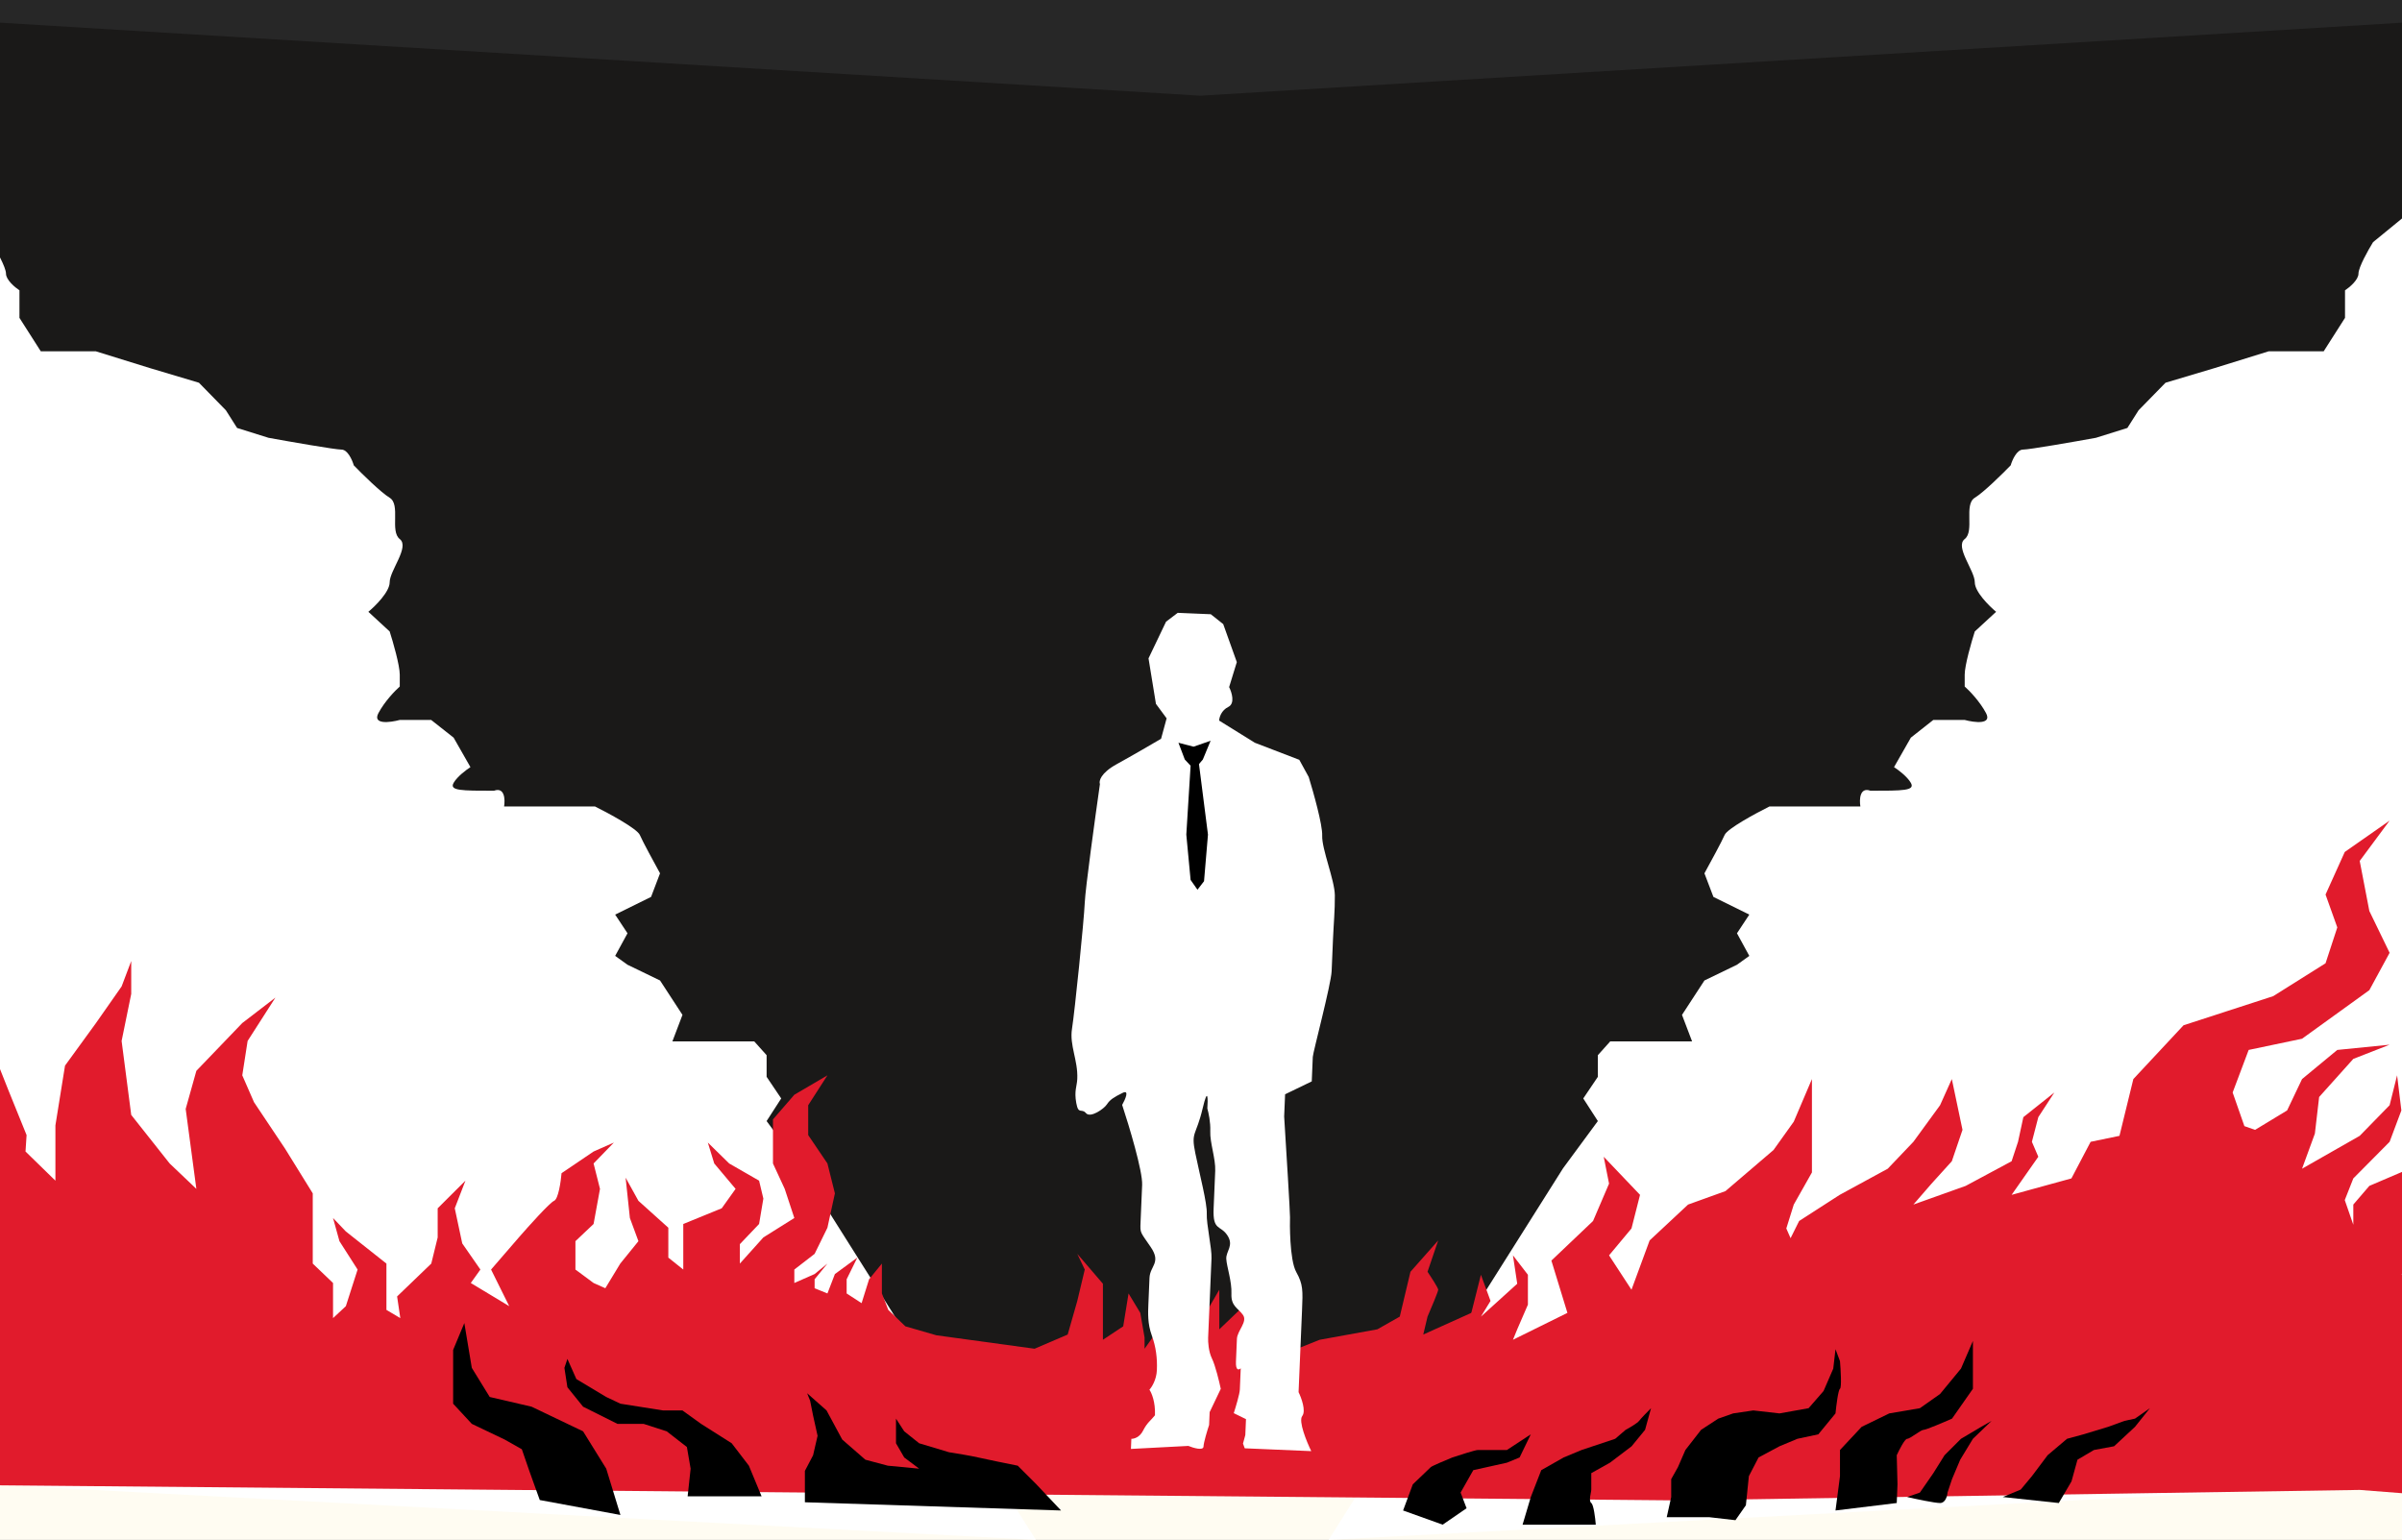 <?xml version="1.0" encoding="UTF-8"?> <svg xmlns="http://www.w3.org/2000/svg" width="1920" height="1231" viewBox="0 0 1920 1231" fill="none"><rect x="0" y="0" width="1920" height="1231" fill="#808080" stroke="none"/><g clip-path="url(#clip0_523_1861)"><rect width="1920" height="1231" fill="#FFFCF2"></rect><rect x="-162" y="11" width="2339" height="1143" fill="#1A1918"></rect><path d="M612.779 896.196L640.578 933.921L828 1231L-136 1179.91L-124.342 171.575L-41.842 159L-33.771 171.575L-6.869 193.581C-2.983 199.868 4.789 213.7 4.789 218.73C4.789 223.76 11.963 229.733 15.55 232.091V254.097L32.588 280.818H65.767H76.528L119.572 294.179L159.029 305.968L180.551 327.974L189.518 342.12L214.627 349.979C231.964 353.123 267.894 359.411 272.915 359.411C277.937 359.411 281.584 367.794 282.78 371.985C289.356 378.797 304.303 393.52 311.475 397.921C320.441 403.422 311.475 424.642 319.547 430.93C327.62 437.217 311.475 456.079 311.475 465.51C311.475 473.055 300.117 484.372 294.437 489.088L311.475 504.806C314.166 513.19 319.547 531.842 319.547 539.387V548.818C315.96 551.962 307.531 560.607 302.509 570.038C297.488 579.469 311.776 577.635 319.547 575.54H344.656L362.588 589.686L376.042 613.264C372.753 615.36 365.457 620.809 362.588 625.839C359.001 632.126 368.864 632.126 394.866 632.126H394.871C403.479 628.982 403.838 639.199 402.941 644.701H424.463H444.191H475.578C486.637 650.202 509.295 662.462 511.447 667.492C513.599 672.522 523.105 690.022 527.589 698.143L520.415 717.006L491.719 731.152L501.583 746.085L491.719 764.161L501.583 771.234L527.589 783.809L545.524 811.316L537.453 832.536H602.915L612.779 843.539V860.83L624.437 878.12L612.779 896.196Z" fill="white"></path><path d="M1277.22 896.196L1249.42 933.921L1062 1231L2026 1179.91L2014.34 171.575L1931.84 159L1923.77 171.575L1896.87 193.581C1892.98 199.868 1885.21 213.7 1885.21 218.73C1885.21 223.76 1878.04 229.733 1874.45 232.091V254.097L1857.41 280.818H1824.23H1813.47L1770.43 294.179L1730.97 305.968L1709.45 327.974L1700.48 342.12L1675.37 349.979C1658.04 353.123 1622.11 359.411 1617.08 359.411C1612.06 359.411 1608.42 367.794 1607.22 371.985C1600.64 378.797 1585.7 393.52 1578.52 397.921C1569.56 403.422 1578.52 424.642 1570.45 430.93C1562.38 437.217 1578.52 456.079 1578.52 465.51C1578.52 473.055 1589.88 484.372 1595.56 489.088L1578.52 504.806C1575.83 513.19 1570.45 531.842 1570.45 539.387V548.818C1574.04 551.962 1582.47 560.607 1587.49 570.038C1592.51 579.469 1578.22 577.635 1570.45 575.54H1545.34L1527.41 589.686L1513.96 613.264C1517.25 615.36 1524.54 620.809 1527.41 625.839C1531 632.126 1521.14 632.126 1495.13 632.126H1495.13C1486.52 628.982 1486.16 639.199 1487.06 644.701H1465.54H1445.81H1414.42C1403.36 650.202 1380.7 662.462 1378.55 667.492C1376.4 672.522 1366.9 690.022 1362.41 698.143L1369.59 717.006L1398.28 731.152L1388.42 746.085L1398.28 764.161L1388.42 771.234L1362.41 783.809L1344.48 811.316L1352.55 832.536H1287.08L1277.22 843.539V860.83L1265.56 878.12L1277.22 896.196Z" fill="white"></path><path d="M1118.88 1052.53L1100.96 1062.68L1054.87 1071.04L1036.94 1078.2L1032.68 1064.47L1021.58 1047.15L1015.61 1062.68L1001.1 1078.2V1064.47L1003.66 1047.15L990.854 1026.25V1047.15L974.636 1062.68V1052.53V1031.03L965.248 1047.15L952.445 1069.25L944.763 1057.3L938.788 1031.03L944.763 1010.13L929.4 1035.8L925.985 1062.68L914.89 1078.2V1069.25L911.475 1049.54L902.087 1034.01L897.819 1060.29L881.602 1071.04V1047.15V1026.25L861.117 1002.36L867.092 1014.9L861.117 1039.98L853.436 1066.86L826.976 1078.2L748.452 1067.45L723.699 1060.29L710.043 1047.15L704.922 1034.01V1010.13L694.679 1022.67L688.705 1041.78L676.755 1034.01V1022.67L685.291 1005.35L667.367 1018.49L661.392 1034.01L651.15 1029.83V1022.67L661.392 1010.13L651.15 1018.49L634.932 1025.65V1014.9L651.15 1002.36L661.392 981.461L667.367 953.991L661.392 930.104L646.028 907.411V883.524L661.392 859.637L634.932 875.164L617.862 894.871V930.104L627.251 950.408L634.932 973.698L610.18 989.225L591.403 1010.13V994.599L606.766 978.476L610.18 958.172L606.766 943.839L582.867 930.104L565.797 913.383L570.918 930.104L587.989 950.408L576.893 965.935L546.166 978.476V992.211V1014.9L534.216 1005.35V981.461L510.318 959.963L500.075 941.451L503.489 973.698L510.318 992.211L495.807 1010.13L483.858 1029.83L474.469 1025.65L459.959 1014.9V992.211L474.469 978.476L479.591 950.408L474.469 930.104L490.686 913.383L474.469 920.549L448.864 937.868C448.294 944.636 446.303 958.53 442.889 959.963C439.475 961.396 422.689 980.068 414.722 989.225L392.531 1014.9L407.041 1044.17L376.314 1025.65L383.995 1014.9L369.485 994.002L363.511 965.935L372.046 943.839L349.854 965.935V989.225L344.733 1010.13L317.42 1036.4L319.981 1053.72L308.885 1047.15V1034.01V1010.13L276.451 984.447L266.209 973.698L271.33 992.211L285.84 1014.9L276.451 1044.17L266.209 1053.72V1025.65L249.992 1010.13V984.447V953.991L227.8 918.161L203.048 881.136L193.659 859.637L197.926 832.167L220.118 797.531L193.659 817.835L156.957 856.054L148.422 886.51L156.957 950.408L135.619 930.104L104.892 891.288L97.21 832.167L104.892 794.545V768.269L97.21 788.573L76.725 817.835L51.973 851.874L44.291 899.648V943.839L20.393 920.549L21.246 907.411L6.736 871.581L-6.067 839.333L-30.819 817.835L-82.031 790.962L-63.253 808.28L-49.597 829.181L-40.208 862.623V899.648L-63.253 948.02L-67.521 989.225L-76.056 978.476L-88.005 943.839L-82.031 918.161L-99.101 875.164L-117.025 851.874L-110.197 881.136V913.383L-123 934.284V1186.29L1339.95 1199.43L1886.2 1191.07L2078.25 1206L2103 1013.71L2050.93 1011.32L2025.33 1026.25L2017.65 1039.98L1972.41 1052.53L1983.51 1042.37L1998.87 1026.25V1007.74L1991.19 988.03L2013.38 976.087L2037.28 965.935L2006.55 968.921L1979.24 976.087L1972.41 999.974L1958.75 1011.32L1919.49 1019.08L1939.98 999.974V979.073L1953.63 959.366L1986.92 934.284L1994.6 893.079L2017.65 859.637L2071.42 862.623L2082.52 824.404L2037.28 819.626L2006.55 830.376L1979.24 841.722L1963.02 873.372V903.231L1939.98 928.313L1893.89 948.02L1881.08 962.949V979.073L1874.25 959.366L1881.08 942.048L1910.1 912.786L1919.49 887.705L1916.08 859.637L1910.1 883.524L1886.2 908.009L1840.11 934.284L1850.36 906.217L1853.77 876.955L1881.08 846.499L1910.1 835.153L1868.28 839.333L1840.11 862.623L1828.16 887.705L1802.56 903.231L1794.02 900.245L1784.63 873.372L1797.44 839.333L1840.11 830.376L1893.89 791.559L1910.1 761.7L1893.89 728.258L1886.2 688.248L1910.1 656L1874.25 681.081L1858.89 715.121L1868.28 741.396L1858.89 770.061L1817.07 796.337L1745.37 819.626L1705.26 862.623L1694.16 908.009L1671.11 912.786L1655.75 942.048L1607.95 955.186L1629.29 924.73L1624.17 912.786L1629.29 893.079L1642.1 873.372L1617.34 893.079L1613.08 912.786L1607.95 928.313L1571.25 948.02L1529.43 962.949L1543.94 946.228L1560.16 928.313L1568.69 903.231L1560.16 862.623L1550.77 883.524L1529.43 912.786L1508.94 934.284L1470.54 955.186L1438.1 976.087L1431.27 989.822L1427.86 982.059L1433.83 962.949L1448.34 937.27V893.079V862.623L1433.83 896.662L1417.62 919.355L1379.21 952.2L1349.34 962.949L1318.61 991.613L1304.1 1031.03L1286.17 1003.56L1304.1 982.059L1310.93 955.186L1281.91 924.73L1286.17 946.228L1273.37 976.087L1240.08 1007.74L1252.89 1049.54L1209.36 1071.04L1212.77 1062.68L1221.31 1042.97V1019.08L1209.36 1003.56L1212.77 1026.25L1183.75 1052.53L1191.43 1039.98L1183.75 1019.08L1176.07 1049.54L1137.66 1066.86L1141.07 1052.53C1143.92 1045.96 1149.61 1032.46 1149.61 1031.03C1149.61 1029.59 1143.92 1020.88 1141.07 1016.69L1149.61 991.613L1127.42 1016.69L1118.88 1052.53Z" fill="#E11B2C"></path><path d="M466.078 1144.23L484.584 1174.08L495.926 1211.09L431.454 1199.15L423.097 1175.87L417.127 1158.56L403.397 1150.8L377.131 1138.26L362.207 1122.14V1102.44V1079.16L371.161 1057.67L377.131 1093.49L391.458 1116.77L424.888 1124.53L466.078 1144.23Z" fill="black"></path><path d="M460.705 1102.44L453.542 1086.33L451.154 1093.49L453.542 1109.01L466.078 1124.53L493.538 1138.26H514.432L532.938 1144.23L549.056 1156.77L552.04 1174.08L549.653 1196.17H608.752L598.603 1171.69L584.873 1153.78L560.398 1138.26L545.474 1127.52H529.953L495.926 1122.14L484.584 1116.77L460.705 1102.44Z" fill="black"></path><path d="M660.687 1127.52L645.166 1113.79L647.554 1119.76L649.942 1131.69L653.524 1147.81L649.942 1163.33L643.375 1175.87V1200.94L848.133 1207.51L828.433 1186.62L813.509 1171.69C805.549 1170.1 788.078 1166.56 781.87 1165.12C775.662 1163.69 763.762 1161.74 758.589 1160.95L734.71 1153.78L722.771 1144.23L716.204 1134.08V1153.78L722.771 1165.12L734.71 1174.08L709.638 1171.69L691.729 1166.92L673.223 1150.8L660.687 1127.52Z" fill="black"></path><path d="M1204.52 1159.16L1223.62 1146.62L1214.67 1165.12L1204.52 1169.3L1177.65 1175.27L1167.51 1193.18L1172.28 1205.72L1153.18 1218.85L1121.54 1207.51L1129.3 1186.62C1133.68 1182.44 1142.67 1173.84 1143.63 1172.89C1144.58 1171.93 1155.57 1167.31 1160.94 1165.12C1166.91 1163.13 1179.33 1159.16 1181.24 1159.16H1204.52Z" fill="black"></path><path d="M1231.98 1175.27L1223.62 1196.76L1217.05 1218.85H1231.98H1275.56C1275.16 1213.68 1273.88 1202.97 1271.97 1201.54C1269.59 1199.75 1271.97 1193.18 1271.97 1190.79V1177.66L1286.9 1169.3L1304.21 1156.17L1314.96 1143.04L1319.73 1125.73C1317.14 1128.31 1311.61 1133.96 1310.18 1135.87C1308.75 1137.78 1302.42 1141.45 1299.43 1143.04L1291.08 1150.2L1264.21 1159.16L1249.89 1165.12L1231.98 1175.27Z" fill="black"></path><path d="M1405.69 1165.12L1397.93 1180.05L1395.55 1203.33L1387.19 1215.27L1366.29 1212.88H1332.27L1335.85 1196.76V1182.44L1341.22 1172.89L1347.19 1159.16L1359.73 1143.04L1373.46 1134.08L1385.4 1129.9L1401.51 1127.52L1422.41 1129.9L1445.69 1125.73L1457.63 1112L1465.39 1094.09L1467.18 1078.57L1470.76 1088.12C1471.36 1095.08 1472.19 1109.25 1470.76 1110.2C1469.33 1111.16 1467.78 1123.74 1467.18 1129.9L1453.45 1146.62L1436.74 1150.2L1422.41 1156.17L1405.69 1165.12Z" fill="black"></path><path d="M1516.13 1163.33L1516.73 1186.62L1516.13 1201.54L1467.18 1207.51L1470.76 1180.05V1159.16L1488.07 1140.65L1510.16 1129.9L1534.64 1125.73L1550.75 1114.38L1567.47 1094.09L1577.02 1072V1088.12V1110.2L1560.31 1134.08C1553.54 1137.07 1539.53 1143.04 1537.62 1143.04C1535.23 1143.04 1526.88 1150.2 1524.49 1150.2C1522.58 1150.2 1518.12 1158.96 1516.13 1163.33Z" fill="black"></path><path d="M1554.34 1163.33L1545.38 1177.66L1534.64 1193.18L1524.49 1196.76C1531.45 1198.36 1546.46 1201.54 1550.75 1201.54C1555.05 1201.54 1556.53 1195.97 1556.72 1193.18L1560.31 1182.44L1566.87 1166.92L1577.02 1150.2L1591.95 1135.87L1583.59 1140.65L1567.47 1150.2L1554.34 1163.33Z" fill="black"></path><path d="M1615.23 1190.79L1600.9 1196.76L1645.67 1201.54L1655.82 1184.23L1660.6 1166.92L1673.73 1159.16L1689.85 1156.17L1706.56 1140.65L1718.5 1125.73L1706.56 1134.08L1698.2 1135.87L1685.07 1140.65L1665.37 1146.62L1652.24 1150.2L1636.72 1163.33L1624.18 1180.05L1615.23 1190.79Z" fill="black"></path><rect x="-107" y="-781" width="2063" height="798" fill="#272727"></rect><path d="M-117 11H2037.5L959.5 76.5L-117 11Z" fill="#272727"></path><path d="M977.769 498.931L988.628 529.294L982.485 549.279C984.593 553.417 987.41 562.383 981.812 565.135C976.213 567.888 974.602 573.55 974.496 576.038L1003.02 593.757L1038.57 607.413L1046.09 621.126C1049.83 633.224 1057.23 659.536 1056.87 667.993C1056.42 678.564 1066.88 703.614 1066.99 715.766C1067.1 727.918 1066 739.084 1065.53 750.277L1064.42 776.394C1063.97 786.965 1049.52 841.171 1049.36 844.902L1048.53 864.489L1027.22 874.798L1026.47 892.52C1028.08 918.129 1031.28 970.094 1031.15 973.079C1030.99 976.81 1030.64 1007.01 1036.14 1016.9C1041.64 1026.79 1041.44 1031.45 1040.74 1047.93L1037.99 1112.91C1040.28 1117.57 1044.08 1127.93 1040.91 1132.03C1037.75 1136.13 1044.41 1152.43 1048.13 1160.06L1015.17 1158.66L994.965 1157.8L993.569 1154.01L995.414 1147.23L995.955 1134.48L986.191 1129.71C987.745 1124.9 990.89 1114.4 991.038 1110.92L991.763 1093.82C990.355 1095.21 987.619 1096.07 987.946 1088.36L988.711 1070.33C988.989 1063.8 997.389 1056.68 993.572 1051.22C989.754 1045.76 983.899 1044.27 984.322 1034.32C984.744 1024.37 980.569 1012.67 980.211 1006.42C979.853 1000.18 986.58 995.793 981.016 987.459C975.452 979.124 969.32 984.159 970.085 966.126L971.366 935.967C971.775 926.329 967.03 913.357 967.413 904.341C967.719 897.128 965.978 889.225 965.069 886.176C965.598 878.619 965.591 868.008 961.338 886.018C956.022 908.529 951.841 904.303 955.455 921.899C959.068 939.495 964.972 961.86 964.615 970.254C964.259 978.649 968.739 997.839 968.396 1005.92L967.222 1033.59L965.704 1069.35C965.567 1072.56 965.982 1080.39 968.735 1085.99C971.487 1091.58 974.594 1104.51 975.803 1110.27L966.913 1128.89L966.478 1139.15C965.05 1143.45 962.156 1152.92 962.009 1156.4C961.861 1159.89 953.863 1157.51 949.883 1155.89L903.993 1158.3L904.337 1150.22C906.306 1150.3 910.924 1149.13 913.643 1143.76C917.043 1137.05 919.907 1135.62 923.201 1131.4C923.655 1120.7 920.438 1113.32 918.773 1110.96C920.623 1108.96 924.405 1103.04 924.732 1095.33C925.141 1085.69 923.969 1076.61 920.621 1067.44C917.273 1058.26 917.642 1049.55 917.933 1042.71L918.83 1021.57C919.239 1011.93 928.374 1009.52 919.873 997.011C911.371 984.502 911.305 986.057 911.688 977.04L912.955 947.193C913.419 936.249 902.498 900.028 896.979 883.286C899.448 878.926 902.987 870.895 897.388 873.647C890.39 877.088 887.188 879.132 884.853 882.771C882.519 886.409 871.604 894.045 868.045 889.844C864.486 885.644 862.058 891.459 860.291 881.728C858.524 871.998 860.859 868.359 861.109 862.452C861.743 847.528 854.769 835.707 856.891 822.404C859.013 809.101 866.481 735.91 867.088 721.608C867.574 710.167 875.372 653.644 879.21 626.812C878.271 624.488 879.645 618.047 892.657 610.875C905.67 603.703 921.702 594.354 928.092 590.576L932.523 574.256L923.981 562.68L918.05 526.298L932.065 496.991L941.398 489.912L950.414 490.295L967.826 491.034L977.769 498.931Z" fill="white"></path><path d="M941.969 593.762L954.034 596.909L967.673 592.188L961.479 607.164L958.387 610.819L965.575 667.203L962.427 704.448L957.182 711.267L951.687 703.416L948.264 667.203L951.687 612.122L947.049 607.164L941.969 593.762Z" fill="black"></path></g><defs><clipPath id="clip0_523_1861"><rect width="1920" height="1231" fill="white"></rect></clipPath></defs></svg> 